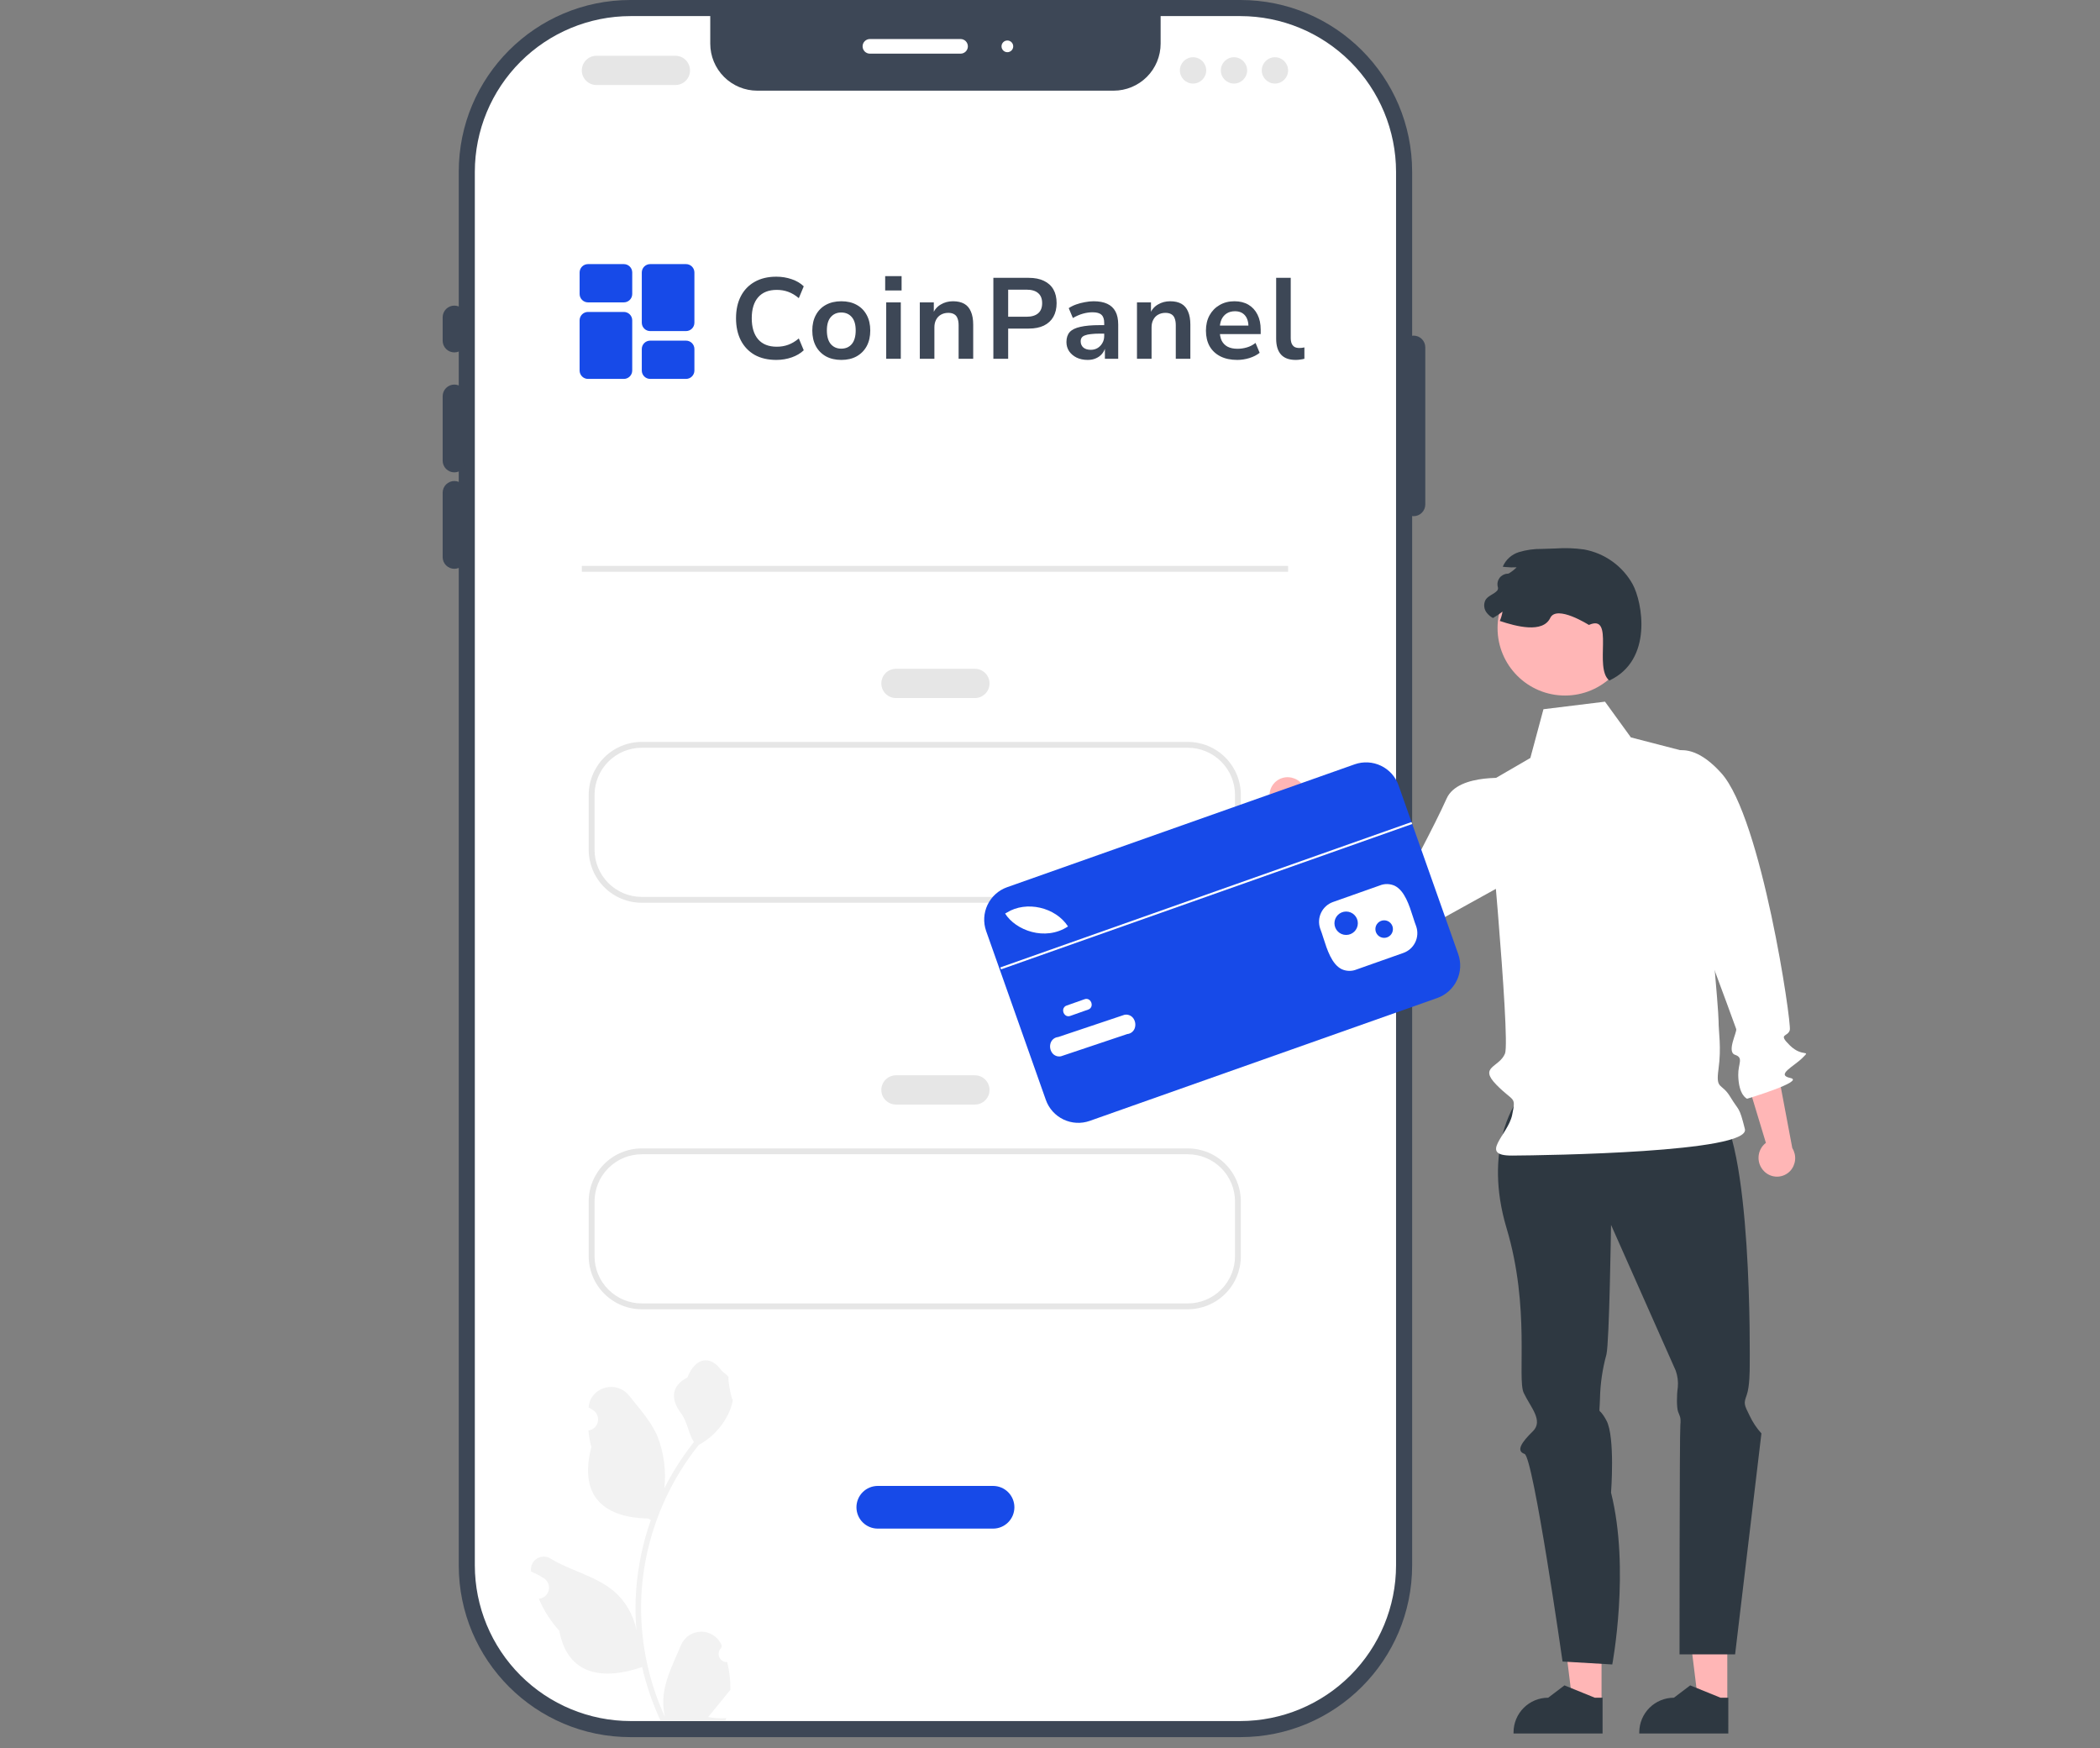 <svg width="203" height="169" viewBox="0 0 203 169" fill="none" xmlns="http://www.w3.org/2000/svg">
<rect x="0" y="0" width="203" height="169" fill="#808080" stroke="none"/>
<path d="M119.904 0H60.948C51.779 0 44.346 7.433 44.346 16.603V151.323C44.346 160.493 51.779 167.926 60.948 167.926H119.904C129.074 167.926 136.507 160.493 136.507 151.323V16.603C136.507 7.433 129.074 0 119.904 0Z" fill="#3D4756"/>
<path d="M134.952 16.604V151.324C134.947 155.313 133.36 159.138 130.539 161.959C127.718 164.78 123.893 166.367 119.904 166.372H60.949C56.959 166.367 53.134 164.78 50.313 161.959C47.492 159.138 45.905 155.313 45.9 151.324V16.604C45.905 12.614 47.492 8.789 50.313 5.968C53.134 3.147 56.959 1.56 60.949 1.556H68.658V4.219C68.658 5.424 69.137 6.581 69.99 7.433C70.842 8.286 71.998 8.765 73.204 8.765H107.649C108.854 8.765 110.01 8.286 110.863 7.433C111.715 6.581 112.194 5.424 112.194 4.219V1.556H119.904C123.893 1.56 127.718 3.147 130.539 5.968C133.36 8.789 134.947 12.614 134.952 16.604Z" fill="white"/>
<g clip-path="url(#clip0_2161_8796)">
<path d="M60.307 25.531H56.839C56.393 25.531 56.03 25.894 56.03 26.34V28.421C56.03 28.867 56.393 29.23 56.839 29.23H60.307C60.754 29.23 61.116 28.867 61.116 28.421V26.34C61.116 25.894 60.754 25.531 60.307 25.531Z" fill="#174AE8"/>
<path d="M60.306 30.155H56.838C56.392 30.155 56.029 30.518 56.029 30.965V35.819C56.029 36.266 56.392 36.629 56.838 36.629H60.306C60.752 36.629 61.115 36.266 61.115 35.819V30.965C61.115 30.518 60.752 30.155 60.306 30.155Z" fill="#174AE8"/>
<path d="M66.317 32.929H62.849C62.403 32.929 62.04 33.292 62.04 33.738V35.819C62.04 36.265 62.403 36.628 62.849 36.628H66.317C66.763 36.628 67.126 36.265 67.126 35.819V33.738C67.126 33.292 66.763 32.929 66.317 32.929Z" fill="#174AE8"/>
<path d="M66.317 25.531H62.849C62.403 25.531 62.04 25.894 62.04 26.34V31.195C62.04 31.642 62.403 32.005 62.849 32.005H66.317C66.763 32.005 67.126 31.642 67.126 31.195V26.34C67.126 25.894 66.763 25.531 66.317 25.531V25.531Z" fill="#174AE8"/>
</g>
<path d="M75.044 34.793C74.23 34.793 73.531 34.63 72.947 34.304C72.37 33.971 71.926 33.505 71.615 32.906C71.305 32.3 71.149 31.586 71.149 30.764C71.149 29.943 71.305 29.233 71.615 28.634C71.926 28.035 72.37 27.572 72.947 27.247C73.531 26.914 74.23 26.747 75.044 26.747C75.569 26.747 76.065 26.829 76.531 26.991C76.997 27.147 77.386 27.376 77.696 27.679L77.219 28.822C76.886 28.541 76.546 28.338 76.198 28.212C75.858 28.086 75.488 28.023 75.089 28.023C74.304 28.023 73.705 28.26 73.291 28.734C72.877 29.207 72.669 29.884 72.669 30.764C72.669 31.645 72.877 32.325 73.291 32.806C73.705 33.28 74.304 33.517 75.089 33.517C75.488 33.517 75.858 33.454 76.198 33.328C76.546 33.202 76.886 32.999 77.219 32.718L77.696 33.861C77.386 34.156 76.997 34.386 76.531 34.548C76.065 34.711 75.569 34.793 75.044 34.793ZM81.329 34.793C80.76 34.793 80.264 34.678 79.842 34.449C79.421 34.212 79.095 33.883 78.866 33.461C78.637 33.032 78.522 32.529 78.522 31.952C78.522 31.375 78.637 30.875 78.866 30.454C79.095 30.025 79.421 29.695 79.842 29.466C80.264 29.237 80.76 29.122 81.329 29.122C81.899 29.122 82.391 29.237 82.805 29.466C83.227 29.695 83.552 30.025 83.782 30.454C84.011 30.875 84.126 31.375 84.126 31.952C84.126 32.529 84.011 33.032 83.782 33.461C83.552 33.883 83.227 34.212 82.805 34.449C82.391 34.678 81.899 34.793 81.329 34.793ZM81.318 33.705C81.747 33.705 82.088 33.557 82.339 33.261C82.591 32.958 82.717 32.518 82.717 31.941C82.717 31.371 82.591 30.942 82.339 30.653C82.088 30.358 81.747 30.209 81.318 30.209C80.897 30.209 80.56 30.358 80.308 30.653C80.057 30.942 79.931 31.371 79.931 31.941C79.931 32.518 80.057 32.958 80.308 33.261C80.567 33.557 80.904 33.705 81.318 33.705ZM85.567 28.079V26.692H87.154V28.079H85.567ZM85.667 34.682V29.233H87.077V34.682H85.667ZM88.915 34.682V29.233H90.269V30.32H90.18C90.343 29.928 90.599 29.633 90.946 29.433C91.294 29.226 91.686 29.122 92.123 29.122C92.559 29.122 92.921 29.203 93.21 29.366C93.499 29.529 93.713 29.78 93.854 30.121C94.002 30.454 94.076 30.875 94.076 31.386V34.682H92.666V31.441C92.666 31.168 92.629 30.942 92.555 30.764C92.489 30.587 92.381 30.457 92.234 30.376C92.085 30.287 91.897 30.243 91.668 30.243C91.401 30.243 91.165 30.302 90.957 30.42C90.758 30.531 90.602 30.694 90.491 30.909C90.38 31.116 90.325 31.36 90.325 31.641V34.682H88.915ZM96.025 34.682V26.858H99.443C100.02 26.858 100.508 26.954 100.908 27.147C101.314 27.339 101.621 27.616 101.829 27.979C102.036 28.341 102.139 28.782 102.139 29.3C102.139 29.81 102.036 30.25 101.829 30.62C101.621 30.99 101.314 31.275 100.908 31.475C100.508 31.667 100.02 31.763 99.443 31.763H97.456V34.682H96.025ZM97.456 30.62H99.221C99.716 30.62 100.094 30.509 100.353 30.287C100.612 30.065 100.741 29.74 100.741 29.311C100.741 28.874 100.612 28.549 100.353 28.334C100.101 28.112 99.724 28.001 99.221 28.001H97.456V30.62ZM105.142 34.793C104.743 34.793 104.388 34.719 104.077 34.571C103.766 34.415 103.522 34.208 103.345 33.949C103.175 33.69 103.089 33.394 103.089 33.062C103.089 32.662 103.193 32.344 103.4 32.107C103.615 31.87 103.959 31.7 104.432 31.597C104.906 31.486 105.535 31.43 106.319 31.43H106.918V32.251H106.341C105.993 32.251 105.701 32.266 105.464 32.296C105.228 32.318 105.035 32.359 104.887 32.418C104.739 32.47 104.632 32.544 104.565 32.64C104.499 32.736 104.466 32.854 104.466 32.995C104.466 33.239 104.551 33.439 104.721 33.594C104.898 33.742 105.139 33.816 105.442 33.816C105.694 33.816 105.916 33.757 106.108 33.639C106.3 33.52 106.452 33.361 106.563 33.161C106.681 32.962 106.74 32.732 106.74 32.473V31.219C106.74 30.849 106.652 30.587 106.474 30.431C106.304 30.269 106.019 30.187 105.62 30.187C105.316 30.187 105.006 30.232 104.687 30.32C104.369 30.409 104.044 30.55 103.711 30.742L103.311 29.788C103.519 29.647 103.755 29.529 104.022 29.433C104.288 29.337 104.569 29.263 104.865 29.211C105.161 29.152 105.442 29.122 105.708 29.122C106.241 29.122 106.681 29.203 107.029 29.366C107.384 29.529 107.65 29.777 107.828 30.11C108.005 30.435 108.094 30.861 108.094 31.386V34.682H106.807V33.528H106.862C106.803 33.786 106.692 34.012 106.53 34.205C106.374 34.389 106.178 34.534 105.941 34.637C105.712 34.741 105.446 34.793 105.142 34.793ZM109.908 34.682V29.233H111.262V30.32H111.173C111.336 29.928 111.591 29.633 111.939 29.433C112.287 29.226 112.679 29.122 113.115 29.122C113.552 29.122 113.914 29.203 114.203 29.366C114.491 29.529 114.706 29.78 114.847 30.121C114.994 30.454 115.068 30.875 115.068 31.386V34.682H113.659V31.441C113.659 31.168 113.622 30.942 113.548 30.764C113.482 30.587 113.374 30.457 113.226 30.376C113.078 30.287 112.89 30.243 112.66 30.243C112.394 30.243 112.157 30.302 111.95 30.42C111.75 30.531 111.595 30.694 111.484 30.909C111.373 31.116 111.318 31.36 111.318 31.641V34.682H109.908ZM119.603 34.793C118.967 34.793 118.423 34.678 117.972 34.449C117.521 34.219 117.173 33.894 116.929 33.472C116.692 33.043 116.574 32.54 116.574 31.963C116.574 31.401 116.689 30.909 116.918 30.487C117.155 30.058 117.48 29.725 117.894 29.488C118.309 29.244 118.786 29.122 119.326 29.122C119.851 29.122 120.302 29.233 120.68 29.455C121.057 29.677 121.349 29.995 121.556 30.409C121.764 30.816 121.867 31.304 121.867 31.874V32.296H117.706V31.475H120.868L120.691 31.652C120.691 31.142 120.576 30.753 120.347 30.487C120.118 30.221 119.796 30.087 119.381 30.087C119.071 30.087 118.804 30.158 118.582 30.298C118.36 30.439 118.19 30.639 118.072 30.898C117.961 31.157 117.905 31.467 117.905 31.83V31.919C117.905 32.325 117.968 32.662 118.094 32.928C118.227 33.187 118.42 33.383 118.671 33.517C118.93 33.65 119.248 33.716 119.626 33.716C119.929 33.716 120.232 33.672 120.535 33.583C120.839 33.494 121.116 33.35 121.368 33.15L121.767 34.105C121.501 34.319 121.168 34.489 120.769 34.615C120.376 34.733 119.988 34.793 119.603 34.793ZM125.248 34.793C124.612 34.793 124.139 34.619 123.828 34.271C123.517 33.923 123.362 33.413 123.362 32.74V26.858H124.771V32.662C124.771 32.877 124.801 33.058 124.86 33.206C124.926 33.354 125.019 33.465 125.137 33.539C125.263 33.605 125.415 33.639 125.592 33.639C125.681 33.639 125.766 33.635 125.847 33.627C125.929 33.62 126.01 33.605 126.092 33.583V34.682C125.951 34.719 125.814 34.745 125.681 34.759C125.548 34.782 125.404 34.793 125.248 34.793Z" fill="#3D4756"/>
<path d="M43.921 34.066C43.621 34.066 43.334 33.947 43.122 33.735C42.91 33.523 42.79 33.235 42.79 32.935V30.674C42.79 30.374 42.909 30.086 43.121 29.874C43.333 29.662 43.621 29.543 43.921 29.543C44.221 29.543 44.508 29.662 44.721 29.874C44.932 30.086 45.052 30.374 45.052 30.674V32.935C45.051 33.235 44.932 33.523 44.72 33.735C44.508 33.947 44.221 34.066 43.921 34.066Z" fill="#3D4756"/>
<path d="M43.921 45.663C43.621 45.663 43.334 45.543 43.122 45.331C42.91 45.119 42.79 44.832 42.79 44.532V38.307C42.79 38.007 42.909 37.719 43.121 37.507C43.333 37.295 43.621 37.176 43.921 37.176C44.221 37.176 44.508 37.295 44.721 37.507C44.932 37.719 45.052 38.007 45.052 38.307V44.532C45.051 44.832 44.932 45.119 44.72 45.331C44.508 45.543 44.221 45.663 43.921 45.663Z" fill="#3D4756"/>
<path d="M43.921 54.986C43.621 54.986 43.334 54.867 43.122 54.655C42.91 54.443 42.79 54.155 42.79 53.855V47.63C42.79 47.33 42.909 47.042 43.121 46.83C43.333 46.618 43.621 46.499 43.921 46.499C44.221 46.499 44.508 46.618 44.721 46.83C44.932 47.042 45.052 47.33 45.052 47.63V53.855C45.051 54.155 44.932 54.443 44.72 54.655C44.508 54.867 44.221 54.986 43.921 54.986Z" fill="#3D4756"/>
<path d="M136.647 49.898C136.348 49.897 136.06 49.778 135.848 49.566C135.636 49.354 135.517 49.067 135.517 48.767V33.576C135.517 33.276 135.636 32.989 135.848 32.776C136.06 32.565 136.348 32.445 136.647 32.445C136.947 32.445 137.235 32.565 137.447 32.776C137.659 32.989 137.778 33.276 137.778 33.576V48.767C137.778 49.067 137.659 49.354 137.447 49.566C137.235 49.778 136.947 49.897 136.647 49.898Z" fill="#3D4756"/>
<path d="M92.854 5.187H84.091C83.903 5.187 83.723 5.112 83.591 4.98C83.458 4.847 83.384 4.668 83.384 4.48C83.384 4.293 83.458 4.113 83.591 3.98C83.723 3.848 83.903 3.773 84.091 3.773H92.854C93.042 3.773 93.222 3.848 93.354 3.98C93.487 4.113 93.561 4.293 93.561 4.48C93.561 4.668 93.487 4.847 93.354 4.98C93.222 5.112 93.042 5.187 92.854 5.187Z" fill="white"/>
<path d="M97.379 5.046C97.691 5.046 97.944 4.793 97.944 4.48C97.944 4.168 97.691 3.915 97.379 3.915C97.067 3.915 96.814 4.168 96.814 4.48C96.814 4.793 97.067 5.046 97.379 5.046Z" fill="white"/>
<path d="M65.289 8.219H57.656C57.281 8.219 56.921 8.07 56.656 7.805C56.391 7.54 56.242 7.18 56.242 6.805C56.242 6.43 56.391 6.071 56.656 5.806C56.921 5.541 57.281 5.392 57.656 5.392H65.289C65.664 5.392 66.023 5.541 66.288 5.806C66.553 6.071 66.702 6.43 66.702 6.805C66.702 7.18 66.553 7.54 66.288 7.805C66.023 8.07 65.664 8.219 65.289 8.219Z" fill="#E6E6E6"/>
<path d="M94.242 67.479H86.609C86.234 67.479 85.874 67.331 85.609 67.065C85.344 66.8 85.195 66.441 85.195 66.066C85.195 65.691 85.344 65.331 85.609 65.066C85.874 64.801 86.234 64.652 86.609 64.652H94.242C94.617 64.652 94.976 64.801 95.241 65.066C95.506 65.331 95.655 65.691 95.655 66.066C95.655 66.441 95.506 66.8 95.241 67.065C94.976 67.331 94.617 67.479 94.242 67.479Z" fill="#E6E6E6"/>
<path d="M115.328 8.078C116.03 8.078 116.6 7.508 116.6 6.805C116.6 6.103 116.03 5.533 115.328 5.533C114.625 5.533 114.056 6.103 114.056 6.805C114.056 7.508 114.625 8.078 115.328 8.078Z" fill="#E6E6E6"/>
<path d="M119.285 8.078C119.987 8.078 120.557 7.508 120.557 6.805C120.557 6.103 119.987 5.533 119.285 5.533C118.582 5.533 118.013 6.103 118.013 6.805C118.013 7.508 118.582 8.078 119.285 8.078Z" fill="#E6E6E6"/>
<path d="M123.244 8.078C123.946 8.078 124.516 7.508 124.516 6.805C124.516 6.103 123.946 5.533 123.244 5.533C122.541 5.533 121.972 6.103 121.972 6.805C121.972 7.508 122.541 8.078 123.244 8.078Z" fill="#E6E6E6"/>
<path d="M114.824 87.268H62.034C60.675 87.267 59.371 86.726 58.41 85.765C57.449 84.804 56.909 83.501 56.907 82.142V76.846C56.909 75.487 57.449 74.184 58.41 73.223C59.371 72.262 60.675 71.721 62.034 71.72H114.824C116.183 71.721 117.486 72.262 118.447 73.223C119.408 74.184 119.949 75.487 119.95 76.846V82.142C119.949 83.501 119.408 84.804 118.447 85.765C117.486 86.726 116.183 87.267 114.824 87.268ZM62.034 72.285C60.825 72.287 59.665 72.767 58.81 73.623C57.955 74.478 57.474 75.637 57.473 76.846V82.142C57.474 83.351 57.955 84.51 58.81 85.366C59.665 86.221 60.825 86.702 62.034 86.703H114.824C116.033 86.702 117.192 86.221 118.047 85.366C118.902 84.51 119.383 83.351 119.385 82.142V76.846C119.383 75.637 118.902 74.478 118.047 73.623C117.192 72.767 116.033 72.287 114.824 72.285H62.034Z" fill="#E6E6E6"/>
<path d="M94.242 106.776H86.609C86.234 106.776 85.874 106.627 85.609 106.362C85.344 106.097 85.195 105.738 85.195 105.363C85.195 104.988 85.344 104.628 85.609 104.363C85.874 104.098 86.234 103.949 86.609 103.949H94.242C94.617 103.949 94.976 104.098 95.241 104.363C95.506 104.628 95.655 104.988 95.655 105.363C95.655 105.738 95.506 106.097 95.241 106.362C94.976 106.627 94.617 106.776 94.242 106.776Z" fill="#E6E6E6"/>
<path d="M95.996 147.769H84.855C84.584 147.769 84.316 147.716 84.065 147.612C83.815 147.509 83.587 147.357 83.395 147.165C83.203 146.974 83.051 146.746 82.947 146.496C82.844 146.245 82.79 145.977 82.79 145.706C82.79 145.434 82.844 145.166 82.947 144.916C83.051 144.665 83.203 144.438 83.395 144.246C83.587 144.054 83.815 143.902 84.065 143.799C84.316 143.695 84.584 143.642 84.855 143.643H95.996C96.543 143.643 97.067 143.86 97.454 144.247C97.841 144.634 98.058 145.158 98.058 145.706C98.058 146.253 97.841 146.777 97.454 147.164C97.067 147.551 96.543 147.769 95.996 147.769Z" fill="#174AE8"/>
<path d="M114.824 126.565H62.034C60.675 126.564 59.371 126.023 58.41 125.062C57.449 124.101 56.909 122.798 56.907 121.439V116.143C56.909 114.784 57.449 113.481 58.41 112.52C59.371 111.559 60.675 111.018 62.034 111.017H114.824C116.183 111.018 117.486 111.559 118.447 112.52C119.408 113.481 119.949 114.784 119.95 116.143V121.439C119.949 122.798 119.408 124.101 118.447 125.062C117.486 126.023 116.183 126.564 114.824 126.565ZM62.034 111.582C60.825 111.583 59.665 112.064 58.81 112.919C57.955 113.775 57.474 114.934 57.473 116.143V121.439C57.474 122.648 57.955 123.807 58.81 124.662C59.665 125.518 60.825 125.999 62.034 126H114.824C116.033 125.999 117.192 125.518 118.047 124.662C118.902 123.807 119.383 122.648 119.385 121.439V116.143C119.383 114.934 118.902 113.775 118.047 112.919C117.192 112.064 116.033 111.583 114.824 111.582H62.034Z" fill="#E6E6E6"/>
<path d="M124.515 54.704H56.242V55.27H124.515V54.704Z" fill="#E6E6E6"/>
<path d="M122.739 77.14C122.806 77.613 123.054 78.041 123.431 78.333C123.808 78.626 124.285 78.759 124.759 78.706C124.855 78.694 124.95 78.673 125.043 78.645L128.841 83.785L132.127 82.776L126.163 76.297C126.017 75.921 125.75 75.604 125.405 75.395C125.06 75.186 124.655 75.098 124.254 75.144C124.026 75.172 123.806 75.244 123.606 75.358C123.407 75.471 123.231 75.622 123.09 75.803C122.949 75.984 122.844 76.191 122.783 76.412C122.722 76.634 122.705 76.865 122.733 77.093C122.735 77.109 122.737 77.124 122.739 77.14Z" fill="#FFB6B6"/>
<path d="M170.534 113.228C170.195 112.892 170 112.438 169.991 111.961C169.982 111.483 170.159 111.022 170.485 110.673C170.553 110.603 170.626 110.539 170.704 110.482L168.852 104.365L171.625 102.333L173.256 110.987C173.47 111.329 173.565 111.732 173.526 112.133C173.487 112.535 173.316 112.912 173.04 113.207C172.881 113.373 172.692 113.506 172.481 113.598C172.271 113.691 172.045 113.741 171.816 113.746C171.586 113.751 171.358 113.711 171.144 113.628C170.93 113.545 170.734 113.42 170.568 113.262C170.557 113.251 170.545 113.239 170.534 113.228Z" fill="#FFB6B6"/>
<path d="M154.816 164.654L152.017 164.654L150.686 153.857L154.817 153.858L154.816 164.654Z" fill="#FFB6B6"/>
<path d="M154.916 167.575L146.309 167.575V167.466C146.309 166.577 146.662 165.725 147.29 165.097C147.918 164.469 148.77 164.116 149.659 164.116L151.231 162.923L154.165 164.116L154.916 164.116L154.916 167.575Z" fill="#2E3841"/>
<path d="M166.972 164.654L164.173 164.654L162.842 153.857L166.973 153.858L166.972 164.654Z" fill="#FFB6B6"/>
<path d="M167.07 167.575L158.463 167.575V167.466C158.463 166.577 158.816 165.725 159.444 165.097C160.073 164.469 160.925 164.116 161.813 164.116L163.386 162.923L166.319 164.116L167.071 164.116L167.07 167.575Z" fill="#2E3841"/>
<path d="M146.524 106.623C146.524 106.623 143.338 111.065 145.638 118.738C147.938 126.412 146.646 133.273 147.292 134.648C147.938 136.024 149.237 137.331 148.163 138.374C147.089 139.417 146.524 140.265 147.372 140.547C148.22 140.83 151.047 160.619 151.047 160.619L155.853 160.902C155.853 160.902 157.594 151.709 155.734 144.291C155.734 144.291 156.143 138.905 155.291 137.323C154.44 135.741 154.607 137.168 154.665 135.183C154.697 133.747 154.906 132.32 155.288 130.935C155.571 129.805 155.734 118.407 155.734 118.407L161.982 132.486C162.17 133.007 162.24 133.563 162.188 134.114C162.073 134.893 162.072 136.058 162.214 136.465C162.355 136.872 162.513 136.958 162.434 137.763C162.355 138.568 162.355 159.925 162.355 159.925H167.727L170.271 138.568C169.813 138.061 169.432 137.49 169.14 136.872C168.575 135.741 168.553 135.679 168.847 134.862C169.14 134.045 169.14 132.454 169.14 131.977C169.14 131.501 169.434 109.875 165.753 106.694C162.073 103.513 146.524 106.623 146.524 106.623Z" fill="#2E3841"/>
<path d="M163.019 72.674L157.653 71.284L155.149 67.829L149.2 68.56L147.934 73.272L143.699 75.731C143.699 75.731 146.04 100.487 145.483 101.847C144.926 103.206 142.93 103.094 144.635 104.846C146.34 106.599 146.566 105.893 146.17 107.801C145.774 109.708 142.891 111.727 146.17 111.707C149.45 111.687 169.239 111.405 168.673 109.143C168.108 106.881 168.117 107.456 167.264 106.038C166.412 104.62 165.838 105.412 166.125 103.32C166.412 101.227 166.129 99.814 166.129 98.683C166.129 97.552 165.182 87.276 165.182 87.276L163.019 72.674Z" fill="white"/>
<path d="M146.278 75.256C146.278 75.256 140.969 74.653 139.838 77.197C138.707 79.742 135.857 85.04 135.857 85.04C135.857 85.04 133.635 82.715 133.42 81.662C133.238 80.767 133.137 82.261 131.645 80.644C130.976 79.919 131.542 79.919 130.693 79.636L128.997 79.071L126.17 81.615C126.17 81.615 126.115 84.689 127.584 84.725C129.053 84.761 127.018 84.16 128.997 86.139C130.019 87.16 129.082 86.991 130.785 88.031C132.488 89.071 132.295 89.067 132.816 89.634C133.336 90.202 136.127 90.615 136.127 90.615L148.628 83.697L146.278 75.256Z" fill="white"/>
<path d="M160.229 73.744C160.229 73.744 162.506 70.409 166.397 74.742C170.288 79.076 173.198 98.858 173.015 99.568C172.833 100.278 171.806 99.871 173.026 101.064C174.246 102.257 175.094 101.409 174.246 102.257C173.398 103.105 171.628 103.904 173.078 104.211C174.529 104.519 168.887 106.213 168.887 106.213C168.887 106.213 168.064 105.912 168.03 103.931C168.01 102.819 168.576 102.253 167.728 101.971C166.879 101.688 167.922 99.8 167.833 99.474C167.744 99.148 162.373 84.73 162.373 84.73L160.229 73.744Z" fill="white"/>
<path d="M151.282 67.237C154.881 67.237 157.8 64.319 157.8 60.719C157.8 57.119 154.881 54.201 151.282 54.201C147.682 54.201 144.764 57.119 144.764 60.719C144.764 64.319 147.682 67.237 151.282 67.237Z" fill="#FFB6B6"/>
<path d="M155.571 65.784C154.03 64.58 156.136 59.282 153.592 60.413C153.592 60.413 150.482 58.434 149.858 59.735C149.134 61.24 146.561 60.557 144.981 60.026C145.105 59.737 145.194 59.434 145.244 59.124C144.952 59.354 144.643 59.561 144.319 59.743C144.102 59.627 143.91 59.47 143.754 59.279C143.6 59.103 143.503 58.883 143.478 58.65C143.452 58.417 143.498 58.182 143.61 57.976C143.873 57.572 144.416 57.447 144.735 57.089C144.772 57.038 144.796 56.979 144.805 56.917C144.815 56.856 144.809 56.792 144.788 56.733C144.75 56.589 144.744 56.438 144.771 56.291C144.798 56.144 144.857 56.005 144.944 55.883C145.031 55.762 145.144 55.661 145.274 55.588C145.405 55.515 145.549 55.472 145.698 55.461C145.758 55.463 145.818 55.45 145.872 55.423C146.14 55.259 146.387 55.064 146.609 54.841C146.238 54.859 145.865 54.849 145.496 54.81C145.419 54.801 145.343 54.793 145.267 54.782C145.408 54.45 145.619 54.153 145.886 53.91C146.153 53.668 146.469 53.486 146.813 53.377C147.539 53.157 148.294 53.051 149.052 53.063C149.49 53.049 149.928 53.035 150.364 53.02C151.287 52.955 152.215 52.987 153.131 53.117C154.11 53.295 155.038 53.688 155.848 54.266C156.658 54.845 157.33 55.595 157.816 56.464C158.774 58.202 159.812 63.806 155.571 65.784Z" fill="#2E3841"/>
<path d="M138.938 96.475L105.339 108.355C104.508 108.648 103.595 108.599 102.801 108.219C102.006 107.84 101.394 107.16 101.1 106.33L95.328 90.005C95.035 89.174 95.084 88.261 95.463 87.467C95.843 86.672 96.522 86.06 97.352 85.766L130.952 73.886C131.782 73.594 132.695 73.642 133.49 74.022C134.285 74.401 134.897 75.081 135.191 75.911L140.963 92.236C141.256 93.067 141.207 93.98 140.827 94.774C140.448 95.569 139.768 96.181 138.938 96.475Z" fill="#174AE8"/>
<path d="M103.242 89.557C101.015 91.022 98.16 89.919 97.162 88.313L97.321 88.222C99.217 87.04 102.033 87.699 103.242 89.557Z" fill="white"/>
<path d="M131.15 93.713C130.918 93.81 130.669 93.857 130.418 93.853C130.167 93.848 129.919 93.792 129.691 93.687C128.735 93.212 128.286 91.803 127.926 90.671C127.821 90.342 127.722 90.031 127.621 89.777L127.619 89.773C127.444 89.269 127.475 88.715 127.705 88.234C127.935 87.752 128.345 87.38 128.848 87.199L133.367 85.601C133.599 85.505 133.848 85.458 134.099 85.462C134.349 85.467 134.597 85.523 134.825 85.627C135.781 86.102 136.23 87.51 136.59 88.642C136.696 88.972 136.795 89.283 136.896 89.538C137.073 90.043 137.043 90.597 136.813 91.079C136.583 91.562 136.172 91.935 135.668 92.116L131.15 93.713Z" fill="white"/>
<path d="M103.457 98.208C103.376 98.24 103.289 98.249 103.203 98.235C103.118 98.221 103.038 98.184 102.972 98.127C102.895 98.06 102.836 97.974 102.802 97.877C102.768 97.781 102.759 97.677 102.776 97.576C102.793 97.489 102.833 97.408 102.892 97.342C102.952 97.277 103.028 97.229 103.113 97.204L104.833 96.596C104.914 96.562 105.004 96.552 105.091 96.565C105.178 96.579 105.26 96.617 105.327 96.674C105.405 96.742 105.463 96.828 105.497 96.924C105.531 97.021 105.54 97.125 105.523 97.226C105.506 97.313 105.466 97.393 105.406 97.459C105.347 97.524 105.271 97.572 105.186 97.597L103.466 98.205L103.457 98.208Z" fill="white"/>
<path d="M102.544 102.113C102.393 102.141 102.238 102.127 102.094 102.074C101.95 102.02 101.823 101.928 101.728 101.808C101.616 101.664 101.544 101.494 101.517 101.314C101.491 101.135 101.511 100.951 101.576 100.781C101.634 100.636 101.731 100.509 101.856 100.415C101.982 100.321 102.131 100.264 102.287 100.25L108.694 98.1C108.847 98.069 109.006 98.081 109.154 98.134C109.301 98.188 109.43 98.281 109.528 98.403C109.639 98.547 109.711 98.717 109.738 98.897C109.765 99.076 109.744 99.26 109.679 99.43C109.621 99.575 109.524 99.701 109.398 99.795C109.273 99.888 109.124 99.946 108.968 99.96L102.561 102.11L102.544 102.113Z" fill="white"/>
<path d="M136.447 79.465L96.697 93.519L96.764 93.708L136.514 79.654L136.447 79.465Z" fill="white"/>
<path d="M130.127 90.38C130.751 90.38 131.258 89.874 131.258 89.249C131.258 88.624 130.751 88.118 130.127 88.118C129.502 88.118 128.996 88.624 128.996 89.249C128.996 89.874 129.502 90.38 130.127 90.38Z" fill="#174AE8"/>
<path d="M133.802 90.662C134.271 90.662 134.65 90.282 134.65 89.814C134.65 89.346 134.271 88.966 133.802 88.966C133.334 88.966 132.954 89.346 132.954 89.814C132.954 90.282 133.334 90.662 133.802 90.662Z" fill="#174AE8"/>
<path d="M70.297 160.676C70.134 160.684 69.973 160.641 69.836 160.554C69.698 160.467 69.591 160.34 69.528 160.189C69.465 160.039 69.45 159.874 69.485 159.715C69.519 159.556 69.602 159.411 69.721 159.301L69.776 159.084C69.769 159.067 69.761 159.05 69.754 159.032C69.59 158.646 69.316 158.316 68.965 158.084C68.615 157.853 68.204 157.73 67.784 157.732C67.364 157.734 66.953 157.859 66.604 158.093C66.255 158.327 65.984 158.659 65.823 159.047C65.18 160.596 64.361 162.147 64.159 163.784C64.071 164.508 64.108 165.242 64.27 165.953C62.76 162.659 61.976 159.078 61.971 155.454C61.97 154.544 62.021 153.636 62.122 152.732C62.206 151.991 62.321 151.255 62.47 150.525C63.279 146.562 65.017 142.848 67.541 139.687C68.762 139.02 69.75 137.995 70.371 136.75C70.596 136.303 70.755 135.825 70.843 135.332C70.706 135.35 70.324 133.251 70.428 133.122C70.236 132.831 69.892 132.686 69.682 132.402C68.639 130.988 67.202 131.235 66.452 133.156C64.85 133.965 64.834 135.307 65.817 136.597C66.443 137.417 66.529 138.528 67.078 139.407C67.021 139.479 66.963 139.549 66.906 139.621C65.874 140.949 64.974 142.374 64.22 143.877C64.403 142.193 64.184 140.49 63.581 138.907C62.97 137.433 61.824 136.19 60.815 134.915C59.602 133.384 57.117 134.052 56.903 135.994C56.901 136.012 56.899 136.031 56.897 136.05C57.047 136.135 57.194 136.224 57.337 136.319C57.518 136.44 57.657 136.612 57.738 136.813C57.819 137.014 57.837 137.235 57.79 137.447C57.743 137.659 57.634 137.852 57.475 138C57.317 138.148 57.118 138.245 56.903 138.278L56.881 138.282C56.935 138.822 57.029 139.357 57.164 139.883C55.869 144.89 58.664 146.714 62.655 146.795C62.743 146.841 62.829 146.886 62.917 146.929C62.159 149.076 61.684 151.313 61.503 153.583C61.401 154.923 61.407 156.268 61.521 157.606L61.514 157.559C61.225 156.071 60.431 154.728 59.267 153.757C57.537 152.336 55.093 151.813 53.227 150.671C53.029 150.544 52.798 150.476 52.563 150.475C52.327 150.475 52.096 150.542 51.897 150.668C51.698 150.794 51.54 150.975 51.44 151.188C51.34 151.402 51.304 151.64 51.335 151.873C51.337 151.89 51.34 151.906 51.343 151.923C51.621 152.036 51.892 152.167 52.154 152.314C52.303 152.398 52.45 152.488 52.594 152.583C52.774 152.704 52.914 152.876 52.995 153.077C53.075 153.278 53.094 153.499 53.047 153.711C53 153.923 52.89 154.116 52.732 154.264C52.573 154.412 52.374 154.509 52.16 154.542L52.138 154.546C52.122 154.548 52.108 154.55 52.093 154.552C52.568 155.687 53.235 156.732 54.065 157.64C54.874 162.011 58.351 162.426 62.07 161.153H62.072C62.48 162.926 63.072 164.652 63.836 166.303H70.139C70.161 166.233 70.182 166.161 70.202 166.091C69.619 166.127 69.033 166.093 68.458 165.987C68.926 165.413 69.393 164.835 69.861 164.261C69.871 164.25 69.881 164.239 69.89 164.227C70.127 163.934 70.367 163.642 70.604 163.349L70.604 163.348C70.617 162.448 70.513 161.55 70.297 160.676Z" fill="#F2F2F2"/>
<defs>
<clipPath id="clip0_2161_8796">
<rect width="11.097" height="11.097" fill="white" transform="translate(56.029 25.531)"/>
</clipPath>
</defs>
</svg>
